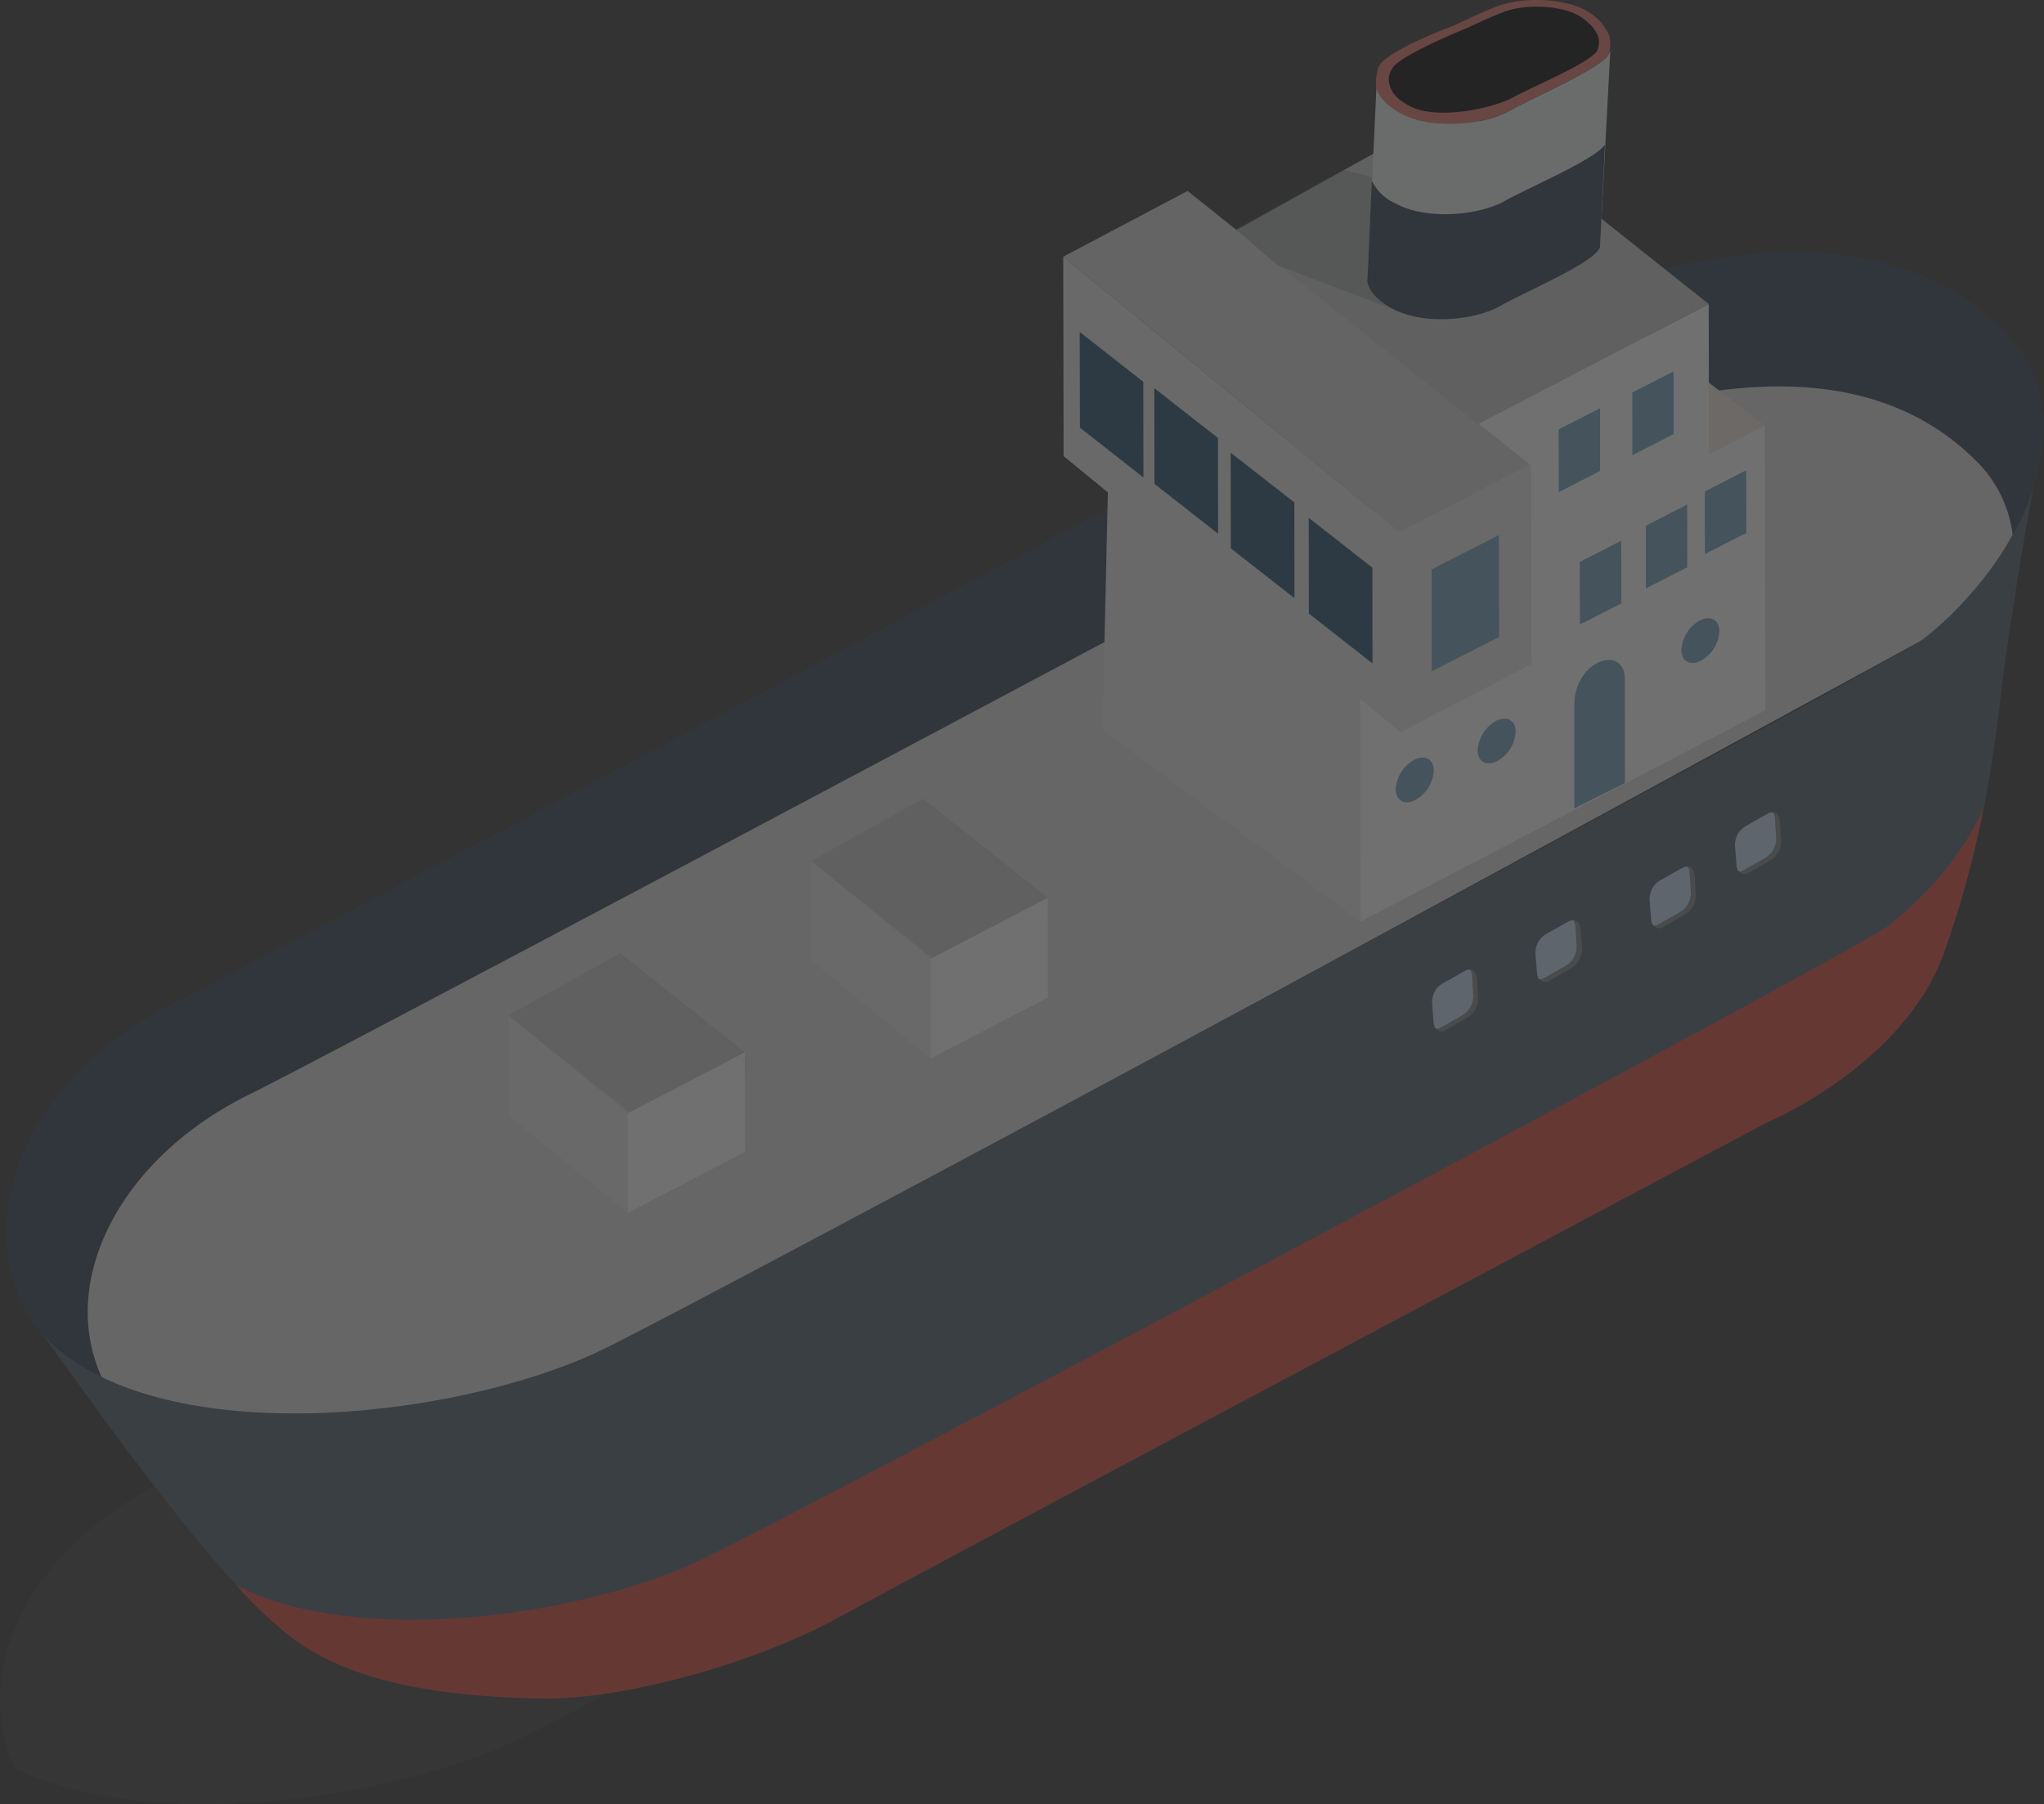 <svg xmlns="http://www.w3.org/2000/svg" viewBox="0 0 292.86 258.54"><rect x="0" y="0" width="292.86" height="258.54" fill="#333333" stroke="none"/><defs><style>.cls-1{isolation:isolate;}.cls-2{opacity:0.3;}.cls-3{fill:#575757;opacity:0.31;}.cls-17,.cls-3{mix-blend-mode:multiply;}.cls-4{fill:#2c3e50;}.cls-5{fill:#dcddde;}.cls-6{fill:#495b6d;}.cls-7{fill:#dc4437;}.cls-8{fill:#e6e7e8;}.cls-9{fill:#f2e9dc;}.cls-10{fill:#fff;}.cls-11{fill:#d8d8d8;}.cls-12{fill:#c9c9c9;}.cls-13{fill:#224b69;}.cls-14{fill:#6f9dbd;}.cls-15{fill:#808285;}.cls-16{fill:#c7d9f4;}.cls-17{opacity:0.4;}.cls-18{fill:#787a7c;}.cls-19{fill:#e57368;}.cls-20{fill:#ecf0f1;}</style></defs><g class="cls-1"><g id="レイヤー_2" data-name="レイヤー 2"><g id="main"><g class="cls-2"><path class="cls-3" d="M74.49,249.18c13.31-6.3,191.87-103.69,191.87-103.69a65.5,65.5,0,0,0,9.44-13.17,18,18,0,0,0-5.52-10.88c-20.33-19.94-55.41-7-78.1,4.17s-42.29,19.83-42.29,19.83S35.13,206.6,23,212.58C4.53,221.73-4.44,239.42,2.16,253.4,21.41,262.87,55.92,258,74.49,249.18Z"/><path class="cls-4" d="M159.49,72.51S38.09,137.23,25.27,143.56C4.54,153.81-4.9,174.21,4.59,189.34c13.5,19.84,59.83,14.86,82.47,4.16,13.31-6.3,191.87-103.68,191.87-103.68S304,63.93,286.87,47.13c-21.52-21.09-58.64-7.39-82.63,4.4S159.49,72.51,159.49,72.51Z"/><path class="cls-5" d="M87.06,193.5c13.31-6.3,191.87-103.68,191.87-103.68a65.39,65.39,0,0,0,9.44-13.18,17.93,17.93,0,0,0-5.52-10.87c-20.33-19.94-55.42-7-78.1,4.17s-42.29,19.83-42.29,19.83S47.71,150.93,35.61,156.91c-18.51,9.15-27.48,26.85-20.88,40.82C34,207.2,68.49,202.28,87.06,193.5Z"/><path class="cls-6" d="M275.28,91.78c-3.52,2.64-176,95.53-189.31,101.81C64.44,203.78,22,208,6.26,191.45c9.36,13,25.92,36.33,36,43.55,6.14,4.44,16,8.1,35.54,8.41,11.43.18,30.22-4.94,42.4-11.63s133.13-71,133.13-71,19.46-8.1,25.26-24.35,7.24-29.8,8.31-38.64c.63-5.16,2.58-18,4.41-27.78C288.27,79.54,280.52,87.88,275.28,91.78Z"/><path class="cls-7" d="M270.9,132.45c-4.1,3.47-158.62,85.56-170.69,91.22-17.07,8-48.95,12.49-66.3,3.56A58.83,58.83,0,0,0,42.22,235c6.14,4.44,16,8.1,35.54,8.41,11.43.18,30.22-4.94,42.4-11.63s133.13-71,133.13-71,19.46-8.1,25.26-24.35a144,144,0,0,0,5.63-20.55C280.44,124,275,129,270.9,132.45Z"/><polygon class="cls-8" points="194.91 132.09 157.96 104.59 158.94 61.49 194.85 91.26 194.91 132.09"/><polygon class="cls-9" points="218.31 78.54 184.04 51.35 216.77 33.35 252.85 60.97 218.31 78.54"/><polygon class="cls-10" points="244.87 72.16 211.22 89.65 211.17 61.07 244.82 43.57 244.87 72.16"/><polygon class="cls-10" points="252.93 101.8 194.91 132.09 194.84 90.87 252.85 60.97 252.93 101.8"/><polygon class="cls-11" points="200.51 76.28 152.34 36.78 170.16 27.37 219.24 66.6 200.51 76.28"/><polygon class="cls-12" points="211.71 60.81 177.04 33.03 209.09 15.15 244.82 43.57 211.71 60.81"/><polygon class="cls-10" points="150.14 142.96 133.32 151.7 133.3 137.41 150.12 128.66 150.14 142.96"/><polygon class="cls-8" points="116.26 137.69 133.32 151.7 133.3 137.41 116.23 123.4 116.26 137.69"/><polygon class="cls-12" points="133.57 137.28 116.23 123.4 132.26 114.46 150.12 128.66 133.57 137.28"/><polygon class="cls-10" points="106.75 165.09 89.93 173.84 89.9 159.55 106.72 150.8 106.75 165.09"/><polygon class="cls-8" points="72.86 159.83 89.93 173.84 89.9 159.55 72.84 145.53 72.86 159.83"/><polygon class="cls-12" points="90.17 159.42 72.84 145.53 88.86 136.59 106.72 150.8 90.17 159.42"/><polygon class="cls-8" points="219.42 95.16 200.69 104.94 200.64 76.17 219.37 66.58 219.42 95.16"/><polygon class="cls-8" points="200.69 104.94 152.39 65.37 152.34 36.78 200.63 76.36 200.69 104.94"/><polygon class="cls-13" points="163.83 68.43 154.73 61.29 154.7 47.57 163.81 54.72 163.83 68.43"/><polygon class="cls-13" points="174.53 76.49 165.41 69.35 165.39 55.63 174.51 62.77 174.53 76.49"/><polygon class="cls-13" points="185.47 85.73 176.35 78.59 176.33 64.88 185.45 72 185.47 85.73"/><polygon class="cls-13" points="196.65 95.08 187.53 87.93 187.51 74.21 196.63 81.35 196.65 95.08"/><polygon class="cls-14" points="214.78 91.29 205.14 96.2 205.12 81.6 214.75 76.69 214.78 91.29"/><polygon class="cls-14" points="250.21 76.38 244.28 79.4 244.27 70.43 250.19 67.4 250.21 76.38"/><polygon class="cls-14" points="241.75 81.3 235.82 84.32 235.81 75.34 241.74 72.31 241.75 81.3"/><polygon class="cls-14" points="239.81 62.2 233.88 65.24 233.87 56.25 239.79 53.23 239.81 62.2"/><polygon class="cls-14" points="229.26 67.49 223.34 70.53 223.32 61.54 229.25 58.51 229.26 67.49"/><polygon class="cls-14" points="232.3 86.48 226.37 89.5 226.35 80.53 232.28 77.5 232.3 86.48"/><path class="cls-14" d="M232.82,112.21l-7.25,3.64s0-11.9,0-14.87c0-6.33,7.18-8.77,7.24-3.64C232.8,102.18,232.82,112.21,232.82,112.21Z"/><path class="cls-14" d="M205.43,110.45a5.16,5.16,0,0,1-2.72,4.24c-1.51.74-2.73,0-2.73-1.6a5.17,5.17,0,0,1,2.72-4.23C204.21,108.13,205.43,108.84,205.43,110.45Z"/><path class="cls-14" d="M217.16,104.87a5.17,5.17,0,0,1-2.72,4.24c-1.5.73-2.73,0-2.73-1.6a5.21,5.21,0,0,1,2.72-4.24C215.94,102.55,217.16,103.26,217.16,104.87Z"/><path class="cls-14" d="M246.35,90.49a5.13,5.13,0,0,1-2.72,4.23c-1.51.74-2.73,0-2.73-1.58a5.2,5.2,0,0,1,2.72-4.25C245.13,88.16,246.35,88.87,246.35,90.49Z"/><path class="cls-15" d="M209.66,145.4a3.2,3.2,0,0,0,1.43-2.78l-.17-2.81a1.63,1.63,0,0,0-.3-.86c.53,0,.92.49,1,1.23l.17,2.81a3.19,3.19,0,0,1-1.44,2.78l-3.2,1.84a1,1,0,0,1-1.4-.2,1.28,1.28,0,0,0,.73-.17Z"/><path class="cls-16" d="M205.19,143.76A3.11,3.11,0,0,1,206.6,141l3.3-1.86a1.27,1.27,0,0,1,.72-.17,1.63,1.63,0,0,1,.3.86l.17,2.81a3.2,3.2,0,0,1-1.43,2.78l-3.21,1.84a1.28,1.28,0,0,1-.73.17,1.55,1.55,0,0,1-.31-.86Z"/><path class="cls-15" d="M224.51,138.34a3.22,3.22,0,0,0,1.44-2.78l-.18-2.81a1.54,1.54,0,0,0-.29-.86c.52,0,.91.49,1,1.23l.18,2.81a3.19,3.19,0,0,1-1.44,2.77l-3.2,1.85a1.05,1.05,0,0,1-1.41-.2,1.31,1.31,0,0,0,.74-.17Z"/><path class="cls-16" d="M220,136.7a3.14,3.14,0,0,1,1.41-2.78l3.31-1.86a1.23,1.23,0,0,1,.72-.17,1.54,1.54,0,0,1,.29.86l.18,2.81a3.22,3.22,0,0,1-1.44,2.78l-3.2,1.84a1.31,1.31,0,0,1-.74.17,1.55,1.55,0,0,1-.3-.86Z"/><path class="cls-15" d="M240.82,130.62a3.2,3.2,0,0,0,1.44-2.77l-.18-2.81a1.52,1.52,0,0,0-.29-.86c.52,0,.91.49,1,1.23l.18,2.81a3.2,3.2,0,0,1-1.44,2.77l-3.2,1.85a1,1,0,0,1-1.41-.21,1.3,1.3,0,0,0,.74-.16Z"/><path class="cls-16" d="M236.35,129a3.13,3.13,0,0,1,1.41-2.77l3.31-1.87a1.3,1.3,0,0,1,.72-.16,1.52,1.52,0,0,1,.29.86l.18,2.81a3.2,3.2,0,0,1-1.44,2.77l-3.2,1.85a1.3,1.3,0,0,1-.74.16,1.51,1.51,0,0,1-.3-.85Z"/><path class="cls-15" d="M253.05,122.87a3.18,3.18,0,0,0,1.44-2.77l-.18-2.81a1.52,1.52,0,0,0-.29-.86c.53,0,.92.49,1,1.23l.18,2.81a3.18,3.18,0,0,1-1.44,2.77l-3.2,1.84a1,1,0,0,1-1.4-.2,1.22,1.22,0,0,0,.73-.17Z"/><path class="cls-16" d="M248.59,121.23a3.11,3.11,0,0,1,1.41-2.77l3.3-1.87a1.23,1.23,0,0,1,.72-.16,1.52,1.52,0,0,1,.29.86l.18,2.81a3.18,3.18,0,0,1-1.44,2.77l-3.2,1.84a1.22,1.22,0,0,1-.73.17,1.52,1.52,0,0,1-.31-.86Z"/><g class="cls-17"><path class="cls-18" d="M177.12,32.82l5.75,5.1s16.93,6.57,18.91,7.14a4,4,0,0,0,2.68-.27l3.13-1.46a3.16,3.16,0,0,0,1.29-1.06,2.64,2.64,0,0,0,.51-1.47c.29-1.53,4-9.77,3.86-10.1-.38-1-1.94-1.3-2-1.32-.8-.19-18.74-5.07-18.74-5.07Z"/></g><path class="cls-19" d="M229.06,2.86A9.16,9.16,0,0,0,225.39.72,18.93,18.93,0,0,0,218,.12a14.66,14.66,0,0,0-3.79.89c-2.73,1.11-6,2.7-6,2.7s-9.85,3.59-10.75,6a8.33,8.33,0,0,0-.3,2.89c.32,1.11,1.24,2.37,3.41,3.58,4.56,2.54,12.06,1.72,15.6-.27s12.59-5.82,14.2-8a1.59,1.59,0,0,0,.13-.22,5.11,5.11,0,0,0,.12-2.44A7,7,0,0,0,229.06,2.86Z"/><path d="M227.59,3.29a7.4,7.4,0,0,0-3.05-1.75,16.11,16.11,0,0,0-6.13-.49,12.32,12.32,0,0,0-3.17.74c-2.3.9-5,2.21-5,2.21s-10,4-10.82,5.91a2.68,2.68,0,0,0-.28,2.36c.34,1.12,1,1.94,2.84,2.92,3.8,2.07,11.87.38,14.85-1.25s10.56-4.76,11.92-6.53a1.74,1.74,0,0,0,.11-.18A3.19,3.19,0,0,0,229,5.28,4.84,4.84,0,0,0,227.59,3.29Z"/><path class="cls-20" d="M230.42,7.92c-1.61,2.16-10.64,6-14.2,8s-11,2.81-15.6.27c-2.17-1.21-3.09-2.47-3.41-3.58L196,38.36l-.11,2c.26,1.18,1.16,2.52,3.47,3.8,4.55,2.55,12,1.72,15.52-.27s12.51-5.81,14.1-8a2,2,0,0,0,.26-.44l.1-1.9,1.38-26.29C230.62,7.34,230.48,7.85,230.42,7.92Z"/><path class="cls-4" d="M215.54,28.83c-3.56,2-11.1,2.82-15.69.28a6.87,6.87,0,0,1-3.3-3.21L196,38.36l-.11,2c.26,1.18,1.16,2.52,3.47,3.8,4.55,2.55,12,1.72,15.52-.27s12.51-5.81,14.1-8a2,2,0,0,0,.26-.44l.1-1.9.62-12.85s0,.1-.08.14C228.2,23,219.12,26.83,215.54,28.83Z"/></g></g></g></g></svg>